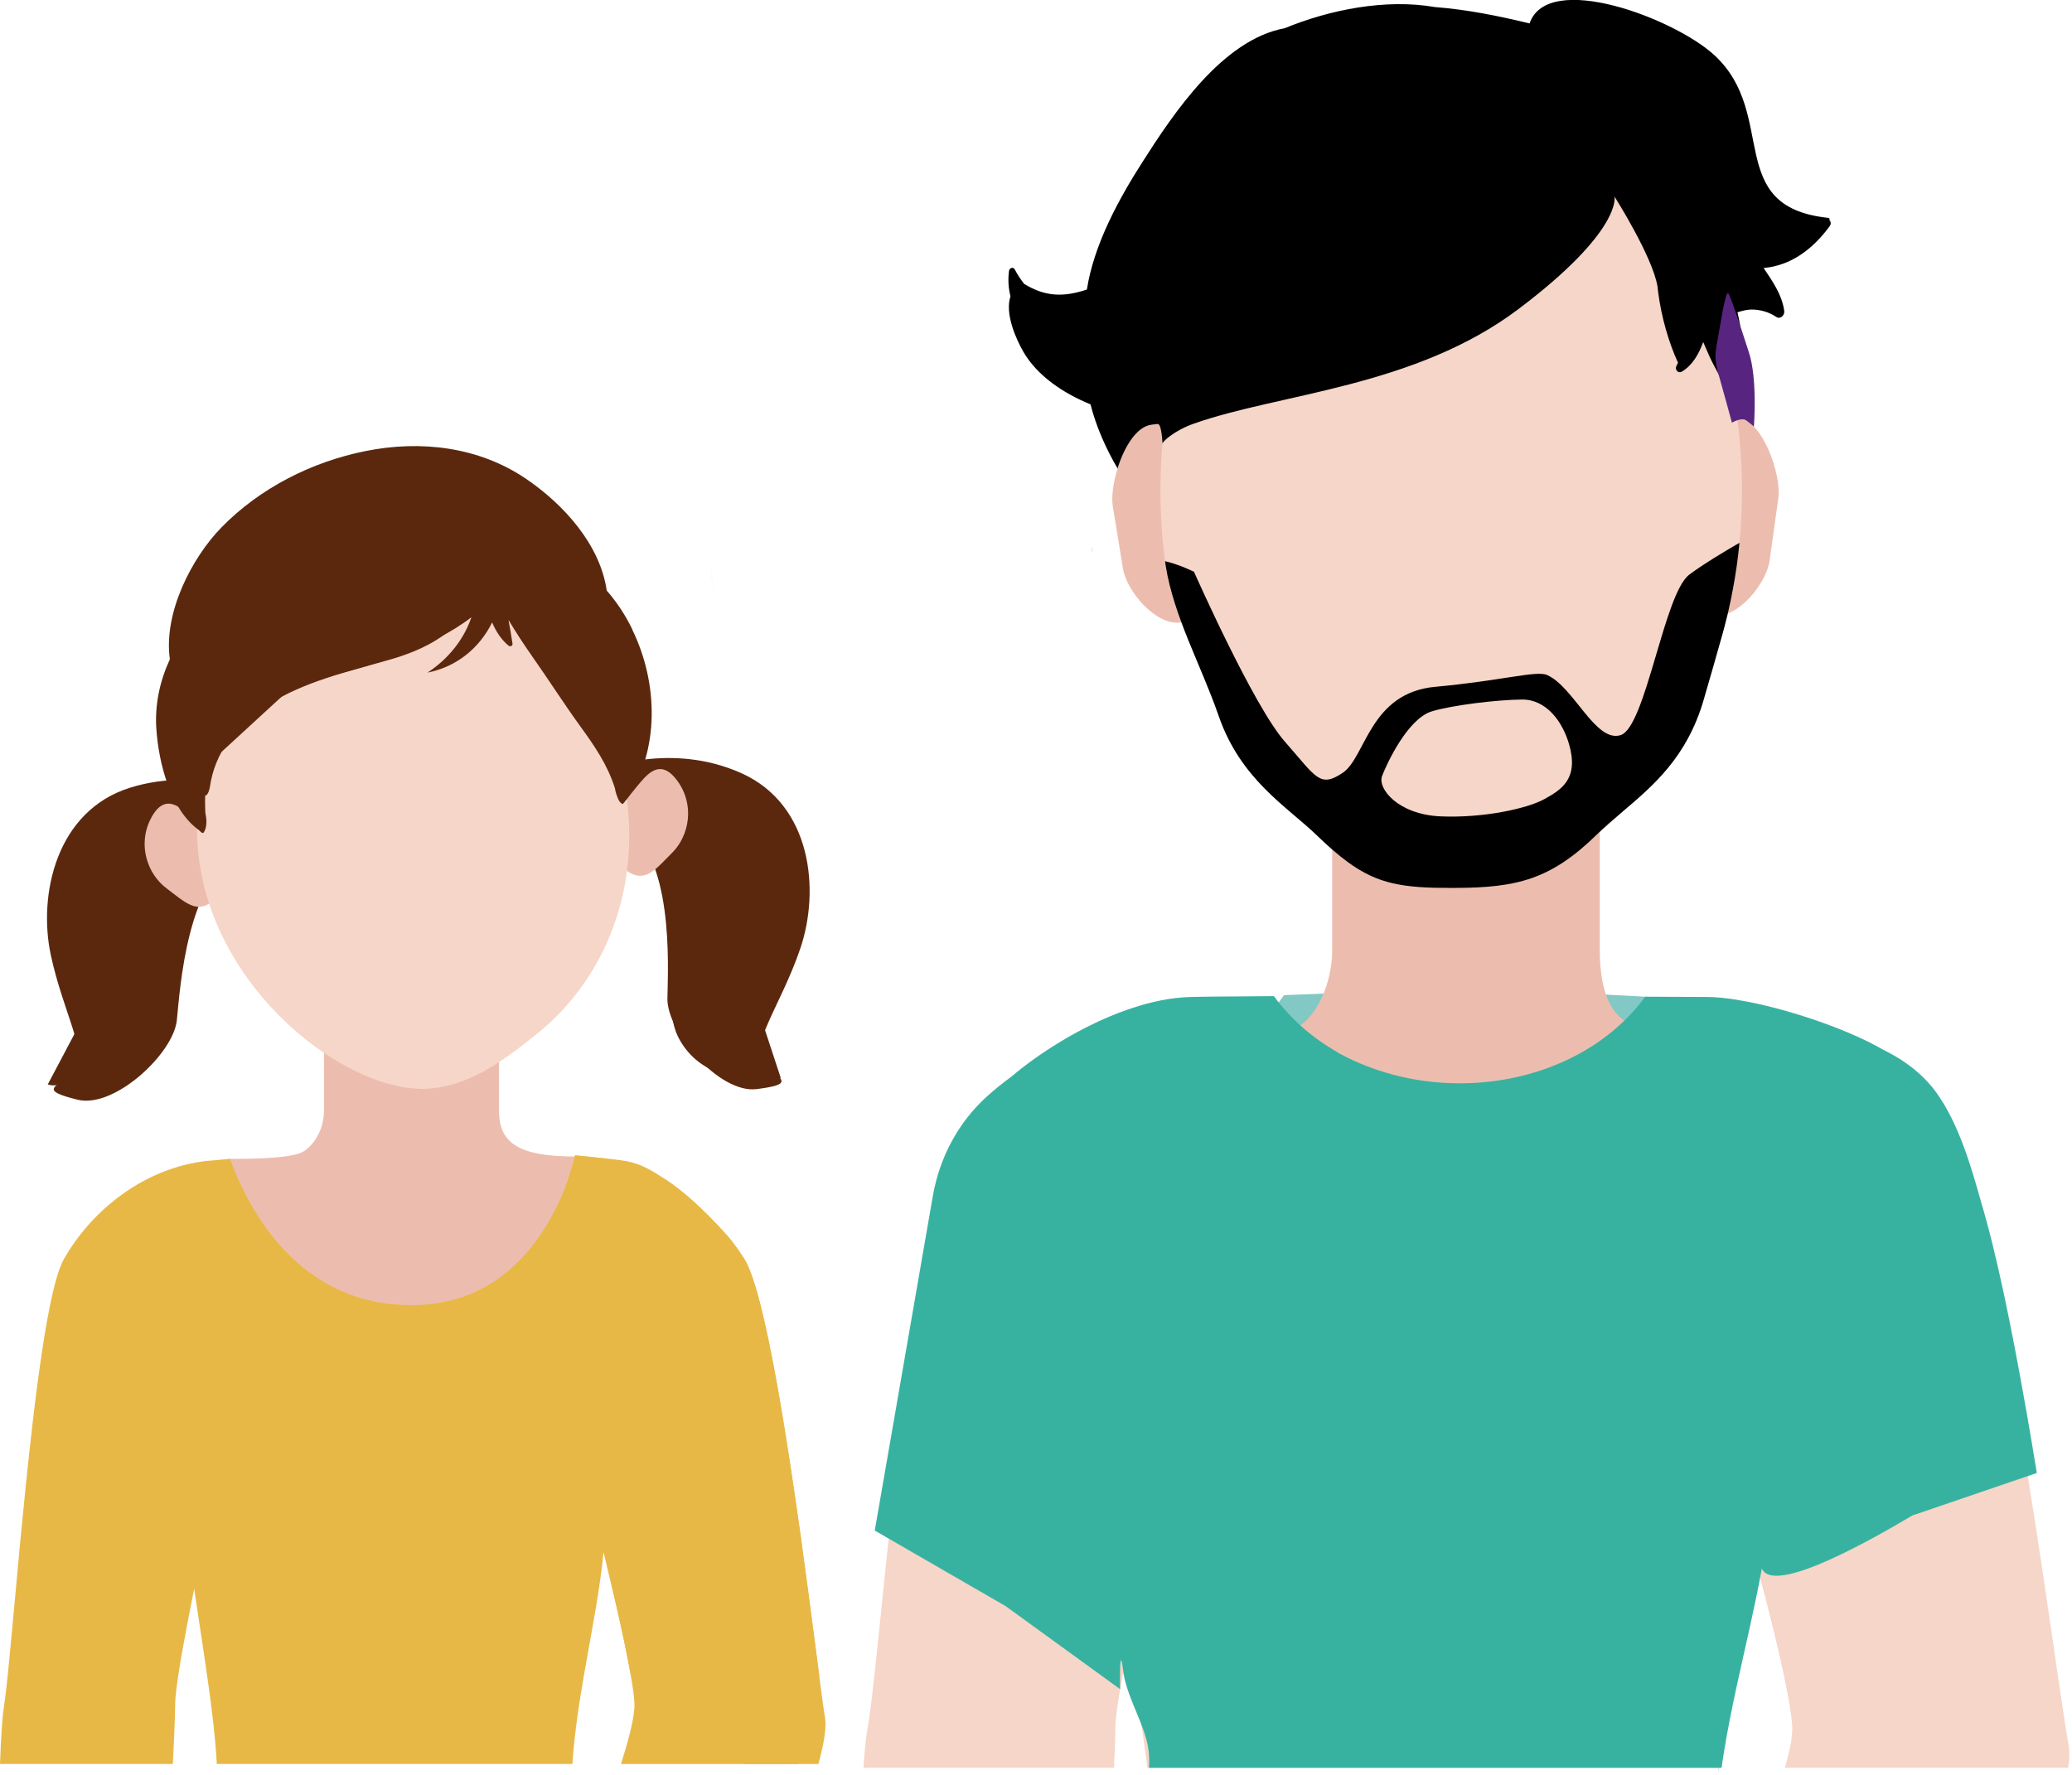 <svg width="601" height="515" viewBox="0 0 601 515" fill="none" xmlns="http://www.w3.org/2000/svg">
<path d="M201.1 128.6C201.24 129.54 201.38 130.5 201.52 131.48C201.37 130.5 201.23 129.54 201.09 128.6C201.09 128.6 201.09 128.58 201.09 128.57V128.6H201.1Z" fill="#E7B746"/>
<path d="M202.2 136.01C202.44 137.54 202.67 139.1 202.9 140.67C202.66 139.09 202.43 137.54 202.2 136.01Z" fill="#E7B746"/>
<path d="M206.14 164.21C206.56 167.95 206.88 171.47 207.02 174.61C206.87 171.47 206.55 167.95 206.14 164.21C206.1 163.85 206.06 163.5 206.02 163.14C206.06 163.5 206.1 163.86 206.14 164.22V164.21Z" fill="#E7B746"/>
<path d="M316.74 159.15C316.74 159.55 316.72 159.98 316.67 160.45C316.64 160.21 316.62 159.97 316.62 159.73C316.62 159.35 316.65 158.95 316.72 158.53C316.73 158.75 316.74 158.95 316.74 159.14V159.15Z" fill="#E7B746"/>
<path d="M166.97 369.49C159.9 375.67 77.32 390.63 72.47 384.89C67.61 379.15 59.67 336.2 66.74 336.2C86.32 336.2 87.74 334.41 89.31 333.07C92.41 330.44 93.96 325.97 93.96 322.47V291.54L144.75 282.72V322.3C144.75 331.86 150.85 335.51 167.03 335.51C174.1 335.51 174.03 363.31 166.97 369.49Z" fill="#ECBDAE"/>
<path d="M176.95 354.89L171.31 336.05L171.17 335.6C172.4 335.71 173.58 335.82 174.75 335.96C176.77 336.2 177.25 344.05 176.95 354.9V354.89Z" fill="#E7DF6C"/>
<path d="M237.63 486.24C237.32 486.85 237.09 487.31 236.96 487.61C235.18 491.72 234.29 493.33 231.97 491.18C229.65 489.04 228.58 491.9 228.76 494.57C228.92 496.92 231.28 507.12 231.48 511.75H215.87C212.92 507.45 207.78 499.89 205.55 496.18C202.34 490.82 202.69 492.25 200.2 494.75C197.7 497.25 192.34 503.32 190.74 503.32C189.14 503.32 186.1 499.57 185.39 495.11C184.67 490.65 188.25 478.86 188.25 478.86L182.95 485.84C182.92 485.65 182.88 485.45 182.85 485.25C182.43 482.88 181.9 480.21 181.32 477.34C180.62 473.98 179.82 470.36 178.97 466.57C178.35 463.82 177.68 461.01 177.02 458.15C176.87 457.54 176.72 456.92 176.57 456.3C176.1 454.28 175.61 452.25 175.12 450.23C174.8 448.94 174.49 447.65 174.17 446.38L192.97 342.11C197.95 345.41 203.77 350.46 210.76 358.24C212.67 360.38 214.27 362.73 215.79 365.04C219.51 370.69 223.54 389.86 227.2 412.05C229 422.97 230.71 434.6 232.28 445.73C233.74 456.28 235.07 466.38 236.18 474.94C236.73 479.1 237.22 482.91 237.66 486.23L237.63 486.24Z" fill="#E7B746"/>
<path d="M63.21 336.53C61.77 336.68 60.63 336.8 59.79 336.82L60.46 336.75C61.3 336.68 62.22 336.59 63.21 336.53Z" fill="#E7DF6C"/>
<path d="M162.48 347.97C162.65 347.6 162.81 347.24 162.96 346.87C162.81 347.24 162.64 347.61 162.48 347.97C161.26 350.61 159.88 353.28 158.29 355.85C156.18 359.28 153.7 362.59 150.8 365.57C153.7 362.59 156.18 359.28 158.29 355.85C159.88 353.28 161.27 350.61 162.48 347.97Z" fill="#E7B746"/>
<path d="M176.96 354.93C176.96 354.93 176.96 354.95 176.95 354.98V354.9L171.31 336.06C172.58 336.22 173.8 336.39 175.02 336.53C175.36 336.57 175.64 336.81 175.89 337.23C177.11 339.36 177.25 346 176.96 354.93V354.93Z" fill="#E7B746"/>
<path d="M69.17 342.27C69.5 343 69.85 343.76 70.22 344.51C69.85 343.76 69.5 343.01 69.17 342.27Z" fill="#E7DF6C"/>
<path d="M77.12 356.14C78.04 357.43 79.02 358.7 80.07 359.95C79.02 358.7 78.03 357.43 77.12 356.14C74.6 352.66 72.51 349.08 70.79 345.64C72.52 349.08 74.61 352.66 77.13 356.14H77.12Z" fill="#E7DF6C"/>
<path d="M81.15 361.2C81.95 362.1 82.78 362.99 83.64 363.86C82.77 363 81.94 362.11 81.14 361.2C80.78 360.79 80.42 360.38 80.07 359.96C80.42 360.38 80.79 360.79 81.15 361.2Z" fill="#E7DF6C"/>
<path d="M90.27 369.52C91.29 370.27 92.36 370.97 93.46 371.65C92.36 370.98 91.29 370.27 90.27 369.52Z" fill="#E7DF6C"/>
<path d="M166.81 335.16C168.4 335.34 169.82 335.46 171.17 335.59L171.31 336.04C169.98 335.85 168.59 335.68 167.04 335.5C166.03 339.04 164.69 342.93 162.97 346.85C164.66 342.87 165.79 338.7 166.81 335.15V335.16Z" fill="#E7DF6C"/>
<path d="M237.4 511.75H180.12C182.15 505.34 183.62 499.72 183.96 496.12C184.01 495.6 184.03 495.12 184.03 494.68C184.03 494.47 184.03 494.24 184.01 494C183.93 492.14 183.54 489.32 182.92 485.83C182.91 485.76 182.9 485.69 182.88 485.62C182.86 485.5 182.84 485.37 182.81 485.24C182.76 484.92 182.69 484.6 182.63 484.27C182.24 482.15 181.78 479.81 181.27 477.33C181.22 477.11 181.18 476.89 181.13 476.66C181.05 476.26 180.96 475.86 180.88 475.45C180.73 474.79 180.59 474.12 180.44 473.44C180.37 473.12 180.3 472.8 180.23 472.48C180.08 471.82 179.94 471.15 179.79 470.47C179.61 469.65 179.42 468.82 179.23 467.97C179.13 467.5 179.02 467.03 178.91 466.56C178.29 463.81 177.62 461 176.96 458.14C176.81 457.53 176.66 456.91 176.51 456.29C176.04 454.27 175.55 452.24 175.06 450.22C174.84 452.59 174.55 455.03 174.21 457.49C173.44 463.19 172.4 469.1 171.31 475.15C171.27 475.42 171.22 475.68 171.16 475.94C170.86 477.66 170.55 479.4 170.24 481.14C169.97 482.63 169.7 484.13 169.44 485.64C168.59 490.58 167.77 495.56 167.14 500.53C166.67 504.28 166.27 508.03 166.03 511.73H62.88C62.72 508.26 62.36 504.38 61.9 500.25C61.86 499.86 61.81 499.46 61.77 499.06C61.72 498.67 61.68 498.27 61.63 497.87C61.58 497.47 61.53 497.06 61.48 496.66C61.43 496.22 61.38 495.77 61.32 495.33C61.3 495.18 61.28 495.03 61.27 494.88C61.19 494.25 61.11 493.61 61.02 492.98C60.92 492.16 60.81 491.32 60.69 490.48C59.96 485.12 59.14 479.61 58.33 474.26C58.08 472.52 57.81 470.8 57.55 469.11C57.52 468.92 57.5 468.72 57.46 468.53C57.41 468.15 57.35 467.78 57.29 467.41C57.24 467.02 57.17 466.63 57.12 466.25C57.02 465.61 56.93 464.98 56.83 464.36C56.82 464.28 56.81 464.2 56.79 464.12C56.63 463.04 56.47 461.98 56.32 460.94V460.91C56.32 460.91 56.32 460.92 56.32 460.93C55.55 464.75 54.82 468.49 54.16 472.02C53.47 475.62 52.86 479.02 52.34 482.06C51.38 487.79 50.8 492.29 50.8 494.67C50.8 496.59 50.68 500.05 50.48 504.51C50.38 506.69 50.27 509.12 50.13 511.73H0C0.16 507.41 0.35 503.55 0.58 500.42C0.74 498.24 0.92 496.41 1.14 495.03C1.16 494.83 1.19 494.64 1.22 494.47C1.34 493.74 1.47 492.79 1.61 491.64C2.53 484.3 3.83 468.9 5.5 451.26C5.58 450.37 5.66 449.48 5.74 448.58C6.19 443.91 6.65 439.09 7.15 434.25C10.14 404.38 14 373.31 18.5 365.33C22.25 358.69 27.57 352.47 34.05 347.51C40.04 342.93 47.01 339.44 54.64 337.69H54.65C56.15 337.34 57.67 337.07 59.22 336.87C59.4 336.85 59.58 336.83 59.76 336.8H59.79C60.63 336.78 61.77 336.65 63.21 336.51C64.24 336.4 65.42 336.29 66.74 336.17C66.92 336.65 67.17 337.46 67.38 337.98C67.91 339.34 68.51 340.77 69.17 342.25C69.5 342.98 69.85 343.74 70.22 344.49C70.41 344.87 70.6 345.25 70.78 345.63C72.51 349.07 74.6 352.65 77.11 356.13C78.02 357.42 79.01 358.69 80.06 359.94C80.41 360.36 80.77 360.77 81.13 361.18C81.93 362.09 82.76 362.98 83.63 363.84C84.21 364.42 84.79 364.99 85.4 365.54C86.92 366.93 88.53 368.26 90.26 369.5C91.28 370.25 92.35 370.95 93.45 371.63C100.44 375.88 108.96 378.63 119.29 378.63C125.96 378.63 131.76 377.38 136.81 375.24C137.26 375.05 137.72 374.85 138.16 374.64C139.51 374.01 140.79 373.32 142.03 372.57C142.44 372.32 142.84 372.07 143.24 371.81C146.03 369.99 148.55 367.87 150.8 365.55C153.7 362.57 156.18 359.26 158.29 355.83C159.88 353.26 161.27 350.59 162.48 347.95C162.49 347.93 162.72 347.4 162.96 346.85C163.85 344.75 165.27 341.02 166.8 335.15C167.43 335.21 168.35 335.31 169.47 335.42C176.44 336.14 179.92 336.5 181.68 336.85C185.68 337.63 188.35 339.07 192.94 342.1C197.92 345.4 203.74 350.45 210.73 358.23C211.41 359 212.06 359.79 212.68 360.61C213.78 362.05 214.78 363.55 215.75 365.02C219.47 370.67 223.5 389.84 227.16 412.03C228.96 422.95 230.67 434.58 232.24 445.71C233.69 456.23 235.02 466.31 236.13 474.85C236.13 474.87 236.13 474.9 236.14 474.92C236.69 479.08 237.18 482.89 237.62 486.21C237.74 487.1 237.85 487.95 237.96 488.77C238.55 493.24 239.01 496.6 239.32 498.47C239.78 501.19 238.98 505.89 237.39 511.73L237.4 511.75Z" fill="#E8B846"/>
<path d="M59.76 336.83C59.58 336.85 59.4 336.87 59.22 336.9C59.3 336.86 59.4 336.84 59.49 336.84C59.57 336.84 59.67 336.84 59.76 336.84V336.83Z" fill="#E7DF6C"/>
<path d="M336.61 337.04L372.44 288.7L427.21 286.53L477.19 289.14L491.61 328.28L477.24 355.09L407.03 356.75L336.61 337.04Z" fill="#82C8C5"/>
<path d="M495.26 178.47L496.97 178.65C504.19 179.43 512.49 169.16 513.32 162.42L515.84 144.36C516.67 137.62 511.31 121.91 504.09 121.13L502.38 120.95C495.16 120.17 488.58 125.05 487.74 131.79L483.65 164.81C482.82 171.55 488.04 177.7 495.26 178.48V178.47Z" fill="#ECBDAE"/>
<path d="M344.23 180.37L342.41 180.6C335.21 181.53 326.67 171.43 325.68 164.71L322.75 146.71C322.36 144.05 322.9 139.95 324.16 135.92C326.06 129.79 329.61 123.81 333.95 123.25L335.78 123.02C336.97 122.87 338.13 122.87 339.26 123.01C344.96 123.71 349.72 127.9 350.54 133.46L355.42 166.59C356.41 173.25 351.37 179.45 344.23 180.38V180.37Z" fill="#ECBDAE"/>
<path d="M474.84 322.87C464.04 334.43 381.7 336.9 374.27 326.16C366.85 315.42 359.41 299.73 370.2 299.73C373.87 299.73 376.89 298.14 379.29 295.63C384.02 290.71 386.41 282.35 386.41 275.82V217.98L464.04 201.48V275.5C464.04 293.37 470.8 298.92 481.6 298.92C482.69 298.92 483.6 299.04 484.35 299.29C490.99 301.43 484.56 312.5 474.84 322.87Z" fill="#ECBDAE"/>
<path d="M599.87 512.84H517.71C518.48 510.16 519.09 507.74 519.47 505.65V505.55C519.72 504.04 519.87 502.73 519.87 501.64C519.87 500.91 519.81 500.03 519.7 499.03C519.55 497.67 519.32 496.06 519.03 494.24C518.8 492.88 518.53 491.42 518.21 489.83C518.02 488.91 517.83 487.97 517.63 487.01C517.48 486.3 517.34 485.55 517.17 484.79C516.77 482.99 516.35 481.13 515.92 479.21V479.19C515.08 475.59 514.14 471.75 513.14 467.75C513.06 467.44 512.97 467.14 512.91 466.83C512.76 466.27 512.62 465.72 512.47 465.16C512.18 464.05 511.91 462.92 511.59 461.79C511.34 460.77 511.07 459.74 510.8 458.72C510.7 458.3 510.57 457.88 510.47 457.47C510.3 456.86 510.16 456.28 509.99 455.67C509.99 455.65 509.97 455.63 509.97 455.61C509.95 455.82 509.91 456.05 509.84 456.26C509.4 458.81 508.9 461.38 508.38 463.97C506.69 472.42 504.66 481.13 502.8 489.96C501.44 496.36 500.14 502.82 499.14 509.23C498.95 510.44 498.76 511.63 498.6 512.85H332.82V512.91C332.82 512.91 332.8 512.87 332.8 512.85V512.81C332.74 512.16 332.65 511.51 332.55 510.84C332.47 510.19 332.36 509.52 332.28 508.85C332.13 507.74 331.97 506.61 331.82 505.48C331.65 504.35 331.49 503.22 331.32 502.07C331.24 501.53 331.15 500.96 331.05 500.42C330.78 498.62 330.49 496.82 330.17 495.01C329.69 492.12 329.19 489.24 328.66 486.33V486.31C328.41 484.95 328.18 483.59 327.93 482.23C327.68 480.91 327.43 479.6 327.18 478.28C327.18 478.24 327.16 478.18 327.16 478.13C326.7 480.41 326.26 482.6 325.88 484.65C324.94 489.52 324.25 493.74 323.85 496.98C323.81 497.23 323.77 497.5 323.75 497.77C323.58 499.32 323.5 500.61 323.5 501.62C323.5 503.9 323.37 507.79 323.12 512.83H250.45C250.78 507.9 251.16 503.95 251.62 501.44C251.85 500.27 252.08 498.66 252.35 496.69C252.39 496.36 252.43 496.02 252.48 495.69C252.61 494.77 252.71 493.81 252.86 492.76C252.96 491.92 253.05 491.07 253.15 490.15C253.51 487.14 253.88 483.69 254.28 479.93C254.49 477.96 254.7 475.92 254.93 473.78C255.08 472.3 255.22 470.79 255.39 469.24C255.52 467.94 255.66 466.63 255.81 465.29C255.85 464.68 255.91 464.08 255.98 463.47C256.13 462.11 256.27 460.71 256.42 459.29C258.13 442.54 260.18 423.04 262.48 404.39C263.04 399.85 263.63 395.36 264.24 390.95C264.24 390.93 264.26 390.91 264.24 390.89C264.7 387.61 265.16 384.37 265.62 381.23C265.64 381.21 265.64 381.19 265.62 381.17C266.23 376.97 266.87 372.91 267.54 369.04C267.54 369.02 267.56 369 267.54 368.98C267.71 367.96 267.9 366.93 268.06 365.93C269.27 358.93 270.57 352.68 271.93 347.47C272.12 346.72 272.33 345.99 272.52 345.27C272.71 344.58 272.9 343.91 273.08 343.28C273.29 342.63 273.48 342 273.67 341.4C274.65 338.37 275.66 335.96 276.7 334.33C281.63 326.53 288.43 319.19 296.69 313.11C296.69 313.09 296.73 313.07 296.75 313.05C298.15 311.84 299.76 310.52 301.54 309.2C309.55 303.1 321.19 296.07 333.34 292.43C333.38 292.41 333.44 292.39 333.49 292.39C338.13 290.99 342.83 290.09 347.43 289.94C348.12 289.92 348.96 289.9 349.9 289.88H349.92C353.24 289.82 357.99 289.78 363.78 289.73C364.33 289.73 366.27 288.89 368.11 289.73C368.68 289.99 369.08 290.33 369.32 290.55C371.09 291.77 373.3 293.74 373.92 296.66C374.16 297.77 374.01 298.31 374.14 298.98C374.53 300.98 377.28 303.41 387.97 305.08C394.45 308.86 407.28 315.05 424.16 314.99C452.46 314.89 470.52 297.29 471.49 296.3C472.33 295.44 473.14 294.56 473.89 293.64C474.96 292.43 475.92 291.17 476.84 289.88C478.37 289.9 479.81 289.9 481.19 289.9C484.05 289.92 486.56 289.92 488.63 289.94H494.34C496.1 289.94 498.1 290.09 500.3 290.38H500.32C501.83 290.59 503.39 290.84 505.04 291.15C505.1 291.17 505.14 291.17 505.21 291.19C517.94 293.64 534.39 299.34 544.32 305.18C544.32 305.18 544.34 305.18 544.34 305.2C551.01 308.52 555.94 312.62 559.52 317.6C562.78 322.16 565.29 327.68 567.34 333.26C567.84 334.66 568.32 336.06 568.78 337.44C569.24 338.82 569.66 340.2 570.05 341.56C570.47 342.9 570.84 344.21 571.2 345.51C571.56 346.79 571.89 348.02 572.22 349.21V349.25C574.79 357.84 577.38 369.05 579.89 381.53C580.35 383.81 580.81 386.13 581.25 388.47C582.46 394.8 583.65 401.37 584.8 408.06C585.09 409.69 585.39 411.34 585.68 412.99C585.95 414.66 586.22 416.31 586.52 417.97C586.77 419.62 587.06 421.29 587.33 422.95C587.46 423.72 587.58 424.48 587.71 425.25C587.84 426.15 587.98 427.03 588.13 427.93C589.8 438.22 591.35 448.38 592.77 457.85C593.13 460.23 593.46 462.55 593.79 464.83C594.86 471.94 595.82 478.52 596.63 484.31C597.22 488.14 597.72 491.61 598.18 494.68C598.97 500.12 599.62 504.21 600.06 506.55C600.37 508.14 600.29 510.27 599.89 512.82L599.87 512.84Z" fill="#F6D6C8"/>
<path d="M590.79 427.32L555.84 439.26L554.67 439.66C542.42 446.95 516.46 461.57 511.53 455.83C511.33 455.6 511.16 455.33 511.03 455.03C509.06 466.05 506.24 477.65 503.69 489.42C502.32 495.82 500.99 502.28 499.98 508.72C499.76 510.1 499.54 511.48 499.36 512.86H333.28C333.37 511.1 333.37 509.35 333.13 507.61C332.14 500.44 327.34 493.46 325.93 485.74V485.7H325.91C325.59 482.98 325.34 481.63 325.17 481.64C324.92 481.65 324.83 484.45 324.89 490.03C313.84 482.01 302.78 473.99 291.73 465.97L291.22 465.66L290.47 465.24L253.73 444.02L270.57 346.99C272.51 335.81 277.99 325.49 286.45 317.92C288.6 315.99 290.88 314.15 293.28 312.4L293.37 312.34C300.53 306.21 313.25 297.71 327.02 292.9C327.44 292.75 327.84 292.61 328.26 292.48C328.3 292.46 328.37 292.44 328.41 292.44C333.93 290.6 339.59 289.41 345.09 289.24C345.44 289.22 345.82 289.22 346.22 289.2H346.24C349.49 289.14 354.61 289.07 361.02 289.05C361.7 289.03 362.41 289.03 363.14 289.03C363.91 289.03 364.73 289.01 365.55 289.01C366.83 288.99 368.16 288.99 369.53 288.99C370.7 290.62 371.96 292.19 373.37 293.69V293.71C374.19 294.61 375.05 295.49 375.93 296.32C375.95 296.36 375.97 296.38 376.02 296.4C378.89 299.16 382.12 301.67 385.63 303.86C385.98 304.09 386.36 304.32 386.73 304.55C397.03 310.65 409.71 314.27 423.41 314.27C443.27 314.27 460.97 306.7 472.35 294.89C473.68 293.53 474.91 292.13 476.04 290.67C476.44 290.17 476.81 289.67 477.19 289.14C479.78 289.16 482.14 289.16 484.28 289.18C489.54 289.2 493.34 289.22 495.06 289.22C497.73 289.22 500.96 289.55 504.56 290.18C506.22 290.45 507.94 290.79 509.71 291.18C509.78 291.2 509.82 291.2 509.89 291.22C522.24 293.96 536.91 299.14 546.08 304.45C546.08 304.45 546.1 304.45 546.12 304.47C552.9 307.79 557.94 311.89 561.59 316.87C568.22 325.98 571.91 339.03 574.58 348.52V348.56C578.95 362.98 583.4 384.64 587.42 407.45C587.57 408.37 587.73 409.27 587.91 410.19C588.88 415.88 589.88 421.63 590.8 427.31L590.79 427.32Z" fill="#38B2A0"/>
<path d="M498.63 512.84C498.52 513.36 498.44 513.89 498.37 514.41C498.44 513.89 498.52 513.36 498.58 512.84H498.63Z" fill="#AE2F85"/>
<path d="M505.28 142.27C505.28 147.42 505.03 152.51 504.54 157.48C504.1 162.06 503.46 166.56 502.63 170.95C502.26 172.98 501.85 174.99 501.39 176.97C501.28 177.44 501.18 177.91 501.06 178.37C500.77 179.53 500.48 180.7 500.18 181.84C500 182.51 499.81 183.23 499.6 183.99C498.32 188.53 496.82 192.91 495.13 197.15C495.09 197.22 495.08 197.3 495.05 197.36C489.03 212.44 480.64 225.49 470.54 235.55C468.18 237.91 465.71 240.11 463.15 242.13H463.14C451.13 251.67 437.24 257.25 422.43 257.6C421.94 257.61 421.44 257.61 420.93 257.61C410.34 257.61 400.21 254.94 390.87 250.06C388.16 248.08 385.3 245.58 382.07 242.46C373.23 233.9 359.89 226.25 353.45 207.62C348.4 193.02 340.43 178.87 338.12 164.21C338.05 163.75 337.98 163.27 337.92 162.8C337.05 156.14 336.59 149.27 336.59 142.27C336.59 120.34 341.08 99.81 348.86 82.36C350.01 79.78 351.24 77.25 352.52 74.81C367.85 45.81 392.79 26.95 420.94 26.95C467.52 26.95 505.28 78.57 505.28 142.27V142.27Z" fill="#F6D6C8"/>
<path d="M530.74 65.59C525.73 72.41 519.39 77.05 511.56 77.75C514.15 81.65 516.87 85.45 517.53 90.18C517.71 91.42 516.45 92.76 515.2 91.93C513.01 90.47 510.52 89.78 507.9 89.8C506.72 89.82 505.2 90.2 503.96 90.6C506.15 99.86 506.32 109.64 504.26 117.44C504.27 117.68 504.31 117.91 504.32 118.15C504.34 118.49 504.12 118.86 503.81 119.06C503.77 119.15 503.76 119.27 503.73 119.37C503.53 119.99 502.7 119.82 502.65 119.22V119.14C502.34 119 502.12 118.71 502.12 118.32C502.05 114.02 497.38 106.96 495.79 103.27C495.21 101.92 494.6 100.56 494.02 99.21C492.78 102.73 490.85 106.03 487.82 107.82C486.77 108.44 485.73 107.2 486.24 106.22C486.42 105.9 486.55 105.57 486.72 105.23C484.08 99.48 481.91 92.11 480.96 84.77V84.71C480.89 84.18 480.83 83.63 480.77 83.09C479.32 74.39 468.3 57.02 468.3 57.02C468.3 57.02 470.64 66.88 440.49 89.63C410.33 112.37 371.22 114.1 346.3 122.89C340.7 124.86 337.16 128.11 337.19 128.69C337.19 128.69 336.97 122.85 335.78 123L333.95 123.23C329.62 123.79 326.06 129.77 324.16 135.9C320.95 130.46 317.96 123.87 316.31 117.3C308.39 114.09 300.86 108.98 296.88 102.13C294.64 98.28 291.42 90.9 293.1 85.98C292.51 83.66 292.33 81.19 292.67 78.57C292.78 77.77 293.88 77.3 294.33 78.15C295.16 79.73 296.09 81.12 297.07 82.37C303.14 86.05 308.33 86.29 315.26 84C317.31 70.84 324.56 57.67 331.43 46.92C340.32 33.01 354.54 11.52 372.63 8.19C385.79 2.77 402 -0.42 416.21 2.05C425.47 2.76 434.72 4.62 443.67 6.8C448.9 -8.57 485.75 5.33 497.34 16.07C515.91 33.3 499.85 59.97 530.26 63.2C530.62 63.24 530.79 63.59 530.66 63.88C531.05 64.32 531.19 64.93 530.73 65.55L530.74 65.59Z" fill="black"/>
<path d="M489.98 166.72C482.65 172.19 477.36 211 470.06 213.27C462.76 215.54 456.46 199.15 448.7 195.81C445.58 194.47 435.48 197.5 416.35 199.24C397.23 200.97 396.17 219.73 389.45 224.21C382.74 228.69 381.79 225.47 372.68 215.15C363.57 204.83 346.33 165.88 346.33 165.88C346.33 165.88 342.39 163.87 337.93 162.79C337.99 163.27 338.06 163.74 338.13 164.2C340.45 178.85 348.41 193.01 353.46 207.61C359.9 226.24 373.24 233.89 382.08 242.45C385.31 245.57 388.17 248.07 390.88 250.05C399.73 256.53 407.05 257.6 420.94 257.6C421.45 257.6 421.95 257.6 422.44 257.59C439.79 257.48 449.72 255.27 463.15 242.13H463.16C465.46 239.86 467.97 237.72 470.55 235.54C479.54 227.93 489.36 219.64 494.19 202.93C495.91 196.96 498.14 189.34 499.61 183.98C499.82 183.22 500.01 182.5 500.19 181.83C500.49 180.69 500.78 179.53 501.07 178.36C501.19 177.9 501.3 177.43 501.4 176.96C501.85 174.98 502.27 172.97 502.64 170.94C503.47 166.56 504.11 162.06 504.55 157.47C499.92 160.14 493.96 163.74 489.98 166.71V166.72ZM417.79 236.83C405.49 236.27 399.5 228.75 400.89 225.1C402.29 221.44 408.32 208.49 415.3 206.37C421.32 204.55 434.21 203.01 441.44 202.94C448.67 202.87 453.32 209.57 455.14 215.97C457.97 225.91 452.98 229.05 447.97 231.82C442.97 234.6 430.11 237.38 417.79 236.83Z" fill="black"/>
<path d="M497.77 101.4C497.77 101.74 497.07 103.71 498.44 108.46C499.81 113.21 502.36 122.62 502.36 122.62C502.36 122.62 505.1 120.97 506.49 121.96C507.88 122.95 508.73 123.76 508.73 123.76C508.73 123.76 509.83 110.05 507.29 102.24C504.75 94.43 501.68 84.89 501.17 84.98C500.66 85.07 499.75 89.81 499.75 89.81L497.77 100.97" fill="#572580"/>
<path d="M174.91 223.19C174.91 223.19 194.52 215.11 215.02 224.29C235.52 233.47 237.86 258.28 232.15 275.12C226.44 291.96 216.65 304.11 221.82 308.73C226.99 313.35 230.37 314.56 219.49 315.95C208.61 317.34 193.41 299.39 193.59 289.64C193.77 279.89 195.49 248.25 180.7 238.99C165.91 229.72 174.91 223.19 174.91 223.19Z" fill="#5B280E"/>
<path d="M77.68 232.14C77.68 232.14 59.15 221.81 37.72 228.52C16.28 235.22 11.03 259.59 14.72 276.98C18.41 294.37 26.69 307.59 21.02 311.58C15.34 315.56 11.84 316.37 22.48 319.03C33.12 321.69 50.33 305.65 51.3 295.94C52.27 286.24 54.3 254.62 70.08 247.16C85.86 239.7 77.69 232.15 77.69 232.15L77.68 232.14Z" fill="#5B280E"/>
<path d="M178.85 235.77C178.85 235.77 182.22 231.18 184.63 228.3C187.5 224.87 191.4 219.51 196.53 226.6C201.66 233.69 199.8 242.56 195 247.35C190.2 252.14 187.26 256.24 182.07 252.8C176.88 249.36 178.85 235.78 178.85 235.78V235.77Z" fill="#ECBDAE"/>
<path d="M62.62 243.95C62.62 243.95 58.64 239.88 55.84 237.36C52.52 234.37 47.9 229.61 43.82 237.34C39.74 245.08 42.83 253.6 48.25 257.67C53.67 261.74 57.16 265.39 61.82 261.25C66.48 257.11 62.62 243.95 62.62 243.95Z" fill="#ECBDAE"/>
<path d="M156.29 299.48C144.57 309.03 135.74 314.71 125.12 315.75C101.16 318.09 60.26 286.7 57.34 245.45C54.43 204.19 80.05 168.77 114.56 166.35C137.98 164.7 159.48 178.66 171.79 200.69C174.33 205.24 176.48 210.15 178.17 215.32C180.36 222.01 181.79 229.16 182.31 236.64C184.18 263.05 173.21 285.67 156.27 299.48H156.29Z" fill="#F6D6C8"/>
<path d="M183.42 182.59C181.45 178.56 178.97 174.72 175.99 171.33C174.08 158.06 163.61 146.4 152.59 138.91C138.85 129.58 121.96 127.63 105.95 130.87C90.39 134.01 75.38 141.58 64.2 153.04C55.64 161.81 47.36 177.8 49.27 191.26C46.39 197.51 44.86 204.33 45.35 211.48C46.02 221.22 49.34 234.88 57.8 240.91C58.02 241.15 58.26 241.38 58.52 241.56C58.61 241.63 58.73 241.65 58.84 241.63C58.91 241.67 58.96 241.63 59 241.57C59.05 241.53 59.11 241.49 59.15 241.43C60.14 239.83 59.94 237.63 59.55 235.64C59.55 234.74 59.48 233.82 59.48 232.83C59.48 227.45 60.19 222.03 60.91 216.71C61.08 215.48 61.29 214.27 61.52 213.06C70.07 206.01 78.89 200.52 90.34 197.52C103.2 194.15 115.56 191.25 127.42 184.94C130.74 183.18 133.89 181.27 136.74 179.06C134.51 185.65 129.93 191.21 124.1 195.06C124.08 195.07 124.1 195.11 124.12 195.11C132.37 193.42 139 188.15 142.75 180.57C143.85 183.16 145.36 185.53 147.52 187.33C147.95 187.69 148.75 187.38 148.66 186.76C148.32 184.4 147.9 182.12 147.49 179.84C149.73 183.58 152.1 187.19 154.51 190.62C159.17 197.24 163.54 204.11 168.28 210.65C172.57 216.58 176.19 221.83 178.38 228.72C178.46 229.61 179.11 231.63 179.63 232.4C179.77 232.62 180.43 233.37 180.64 233.21C180.99 232.93 181.27 232.57 181.5 232.19C181.57 232.13 181.64 232.08 181.7 231.99C191.49 217.58 190.89 197.98 183.38 182.62L183.42 182.59Z" fill="#5B280E"/>
<path d="M137.66 165.8C137.51 166.03 137.39 166.29 137.31 166.53C135.65 171.17 132.26 175.06 128.24 177.93C124.22 180.79 119.59 182.69 114.88 184.16C106.29 186.84 97.32 188.15 88.71 190.76C80.1 193.36 71.58 197.48 65.97 204.5C60.79 210.98 58.53 219.43 58.38 227.72C58.37 228.47 58.2 231.5 59.71 230.76C60.77 230.24 60.98 227.56 61.18 226.56C63.14 216.92 69.31 209.94 77.56 204.57C88.07 197.73 100.96 194.84 113.03 191.38C119.23 189.6 125.34 187.1 130.3 182.99C135.26 178.88 138.98 172.97 139.39 166.55C139.42 166.03 139.37 165.4 138.91 165.18C138.42 164.94 137.98 165.31 137.67 165.8H137.66Z" fill="#5B280E"/>
<path d="M201.37 225.51C210.07 228.16 218.67 236.01 219.11 245.51C219.64 256.93 214.63 267.98 211.67 278.8C209.82 285.57 207.71 291.13 211.36 297.78" fill="#5B280E"/>
<path d="M203.2 242C207.01 249.25 209.94 257.21 209.93 265.47C209.93 271.92 210.13 278.33 210.13 284.77C210.13 293.48 209.81 302.99 216.86 309.38C218.41 310.79 224.78 315.1 226.44 312.63" fill="#5B280E"/>
<path d="M194.9 270.65C195.76 275.7 196.27 280.26 196.05 285.41C195.84 290.33 196.4 294.58 198.61 299.04C202.04 305.96 209.3 310.72 216.18 313.47C218.47 314.39 221.96 315.11 224.21 313.78" fill="#5B280E"/>
<path d="M190.99 254.81C192.19 255.93 192.47 259.12 192.67 260.67C193.03 263.39 193.38 266.15 193.8 268.87C194.64 274.26 194.23 279.65 194.51 285.12C194.8 290.82 194.24 296.59 197.16 301.7C200.08 306.81 204.07 309.63 209.38 311.71C211.94 312.71 221.08 317.4 223.4 314.31" fill="#5B280E"/>
<path d="M198.22 257.49C198.72 260.66 199.06 263.82 199.06 267.04C199.06 271.05 197.87 274.55 197.23 278.47C195.96 286.31 198.6 292.78 200.57 300.24" fill="#5B280E"/>
<path d="M37.37 270.11C34.19 276.11 34.55 282.41 34.32 288.89C34.06 296.23 30.58 304.85 24.91 309.58C21.99 312.01 17.92 315.94 13.85 314.61" fill="#5B280E"/>
<path d="M125 162.31C119.51 174.54 104.32 178.9 93.1 184.23C87.12 187.07 81.28 189.61 75.93 193.57C72.51 196.1 69.52 199.61 67.07 203.06C63.36 208.29 61 214.15 61.36 220.79" fill="#5B280E"/>
<path d="M63.06 206.13C62.3 208.22 61.12 210.2 60.64 212.36C60.22 214.24 60.22 216.37 60.15 218.29C60.06 221 59.5 225.36 60.61 227.81" fill="#5B280E"/>
<path d="M38.19 239.21C30.93 245.3 26.34 254.53 27.44 264.14C27.85 267.74 28.85 271.35 28.62 275.02C28.24 281.35 24.59 286.23 20.58 290.86" fill="#5B280E"/>
</svg>

